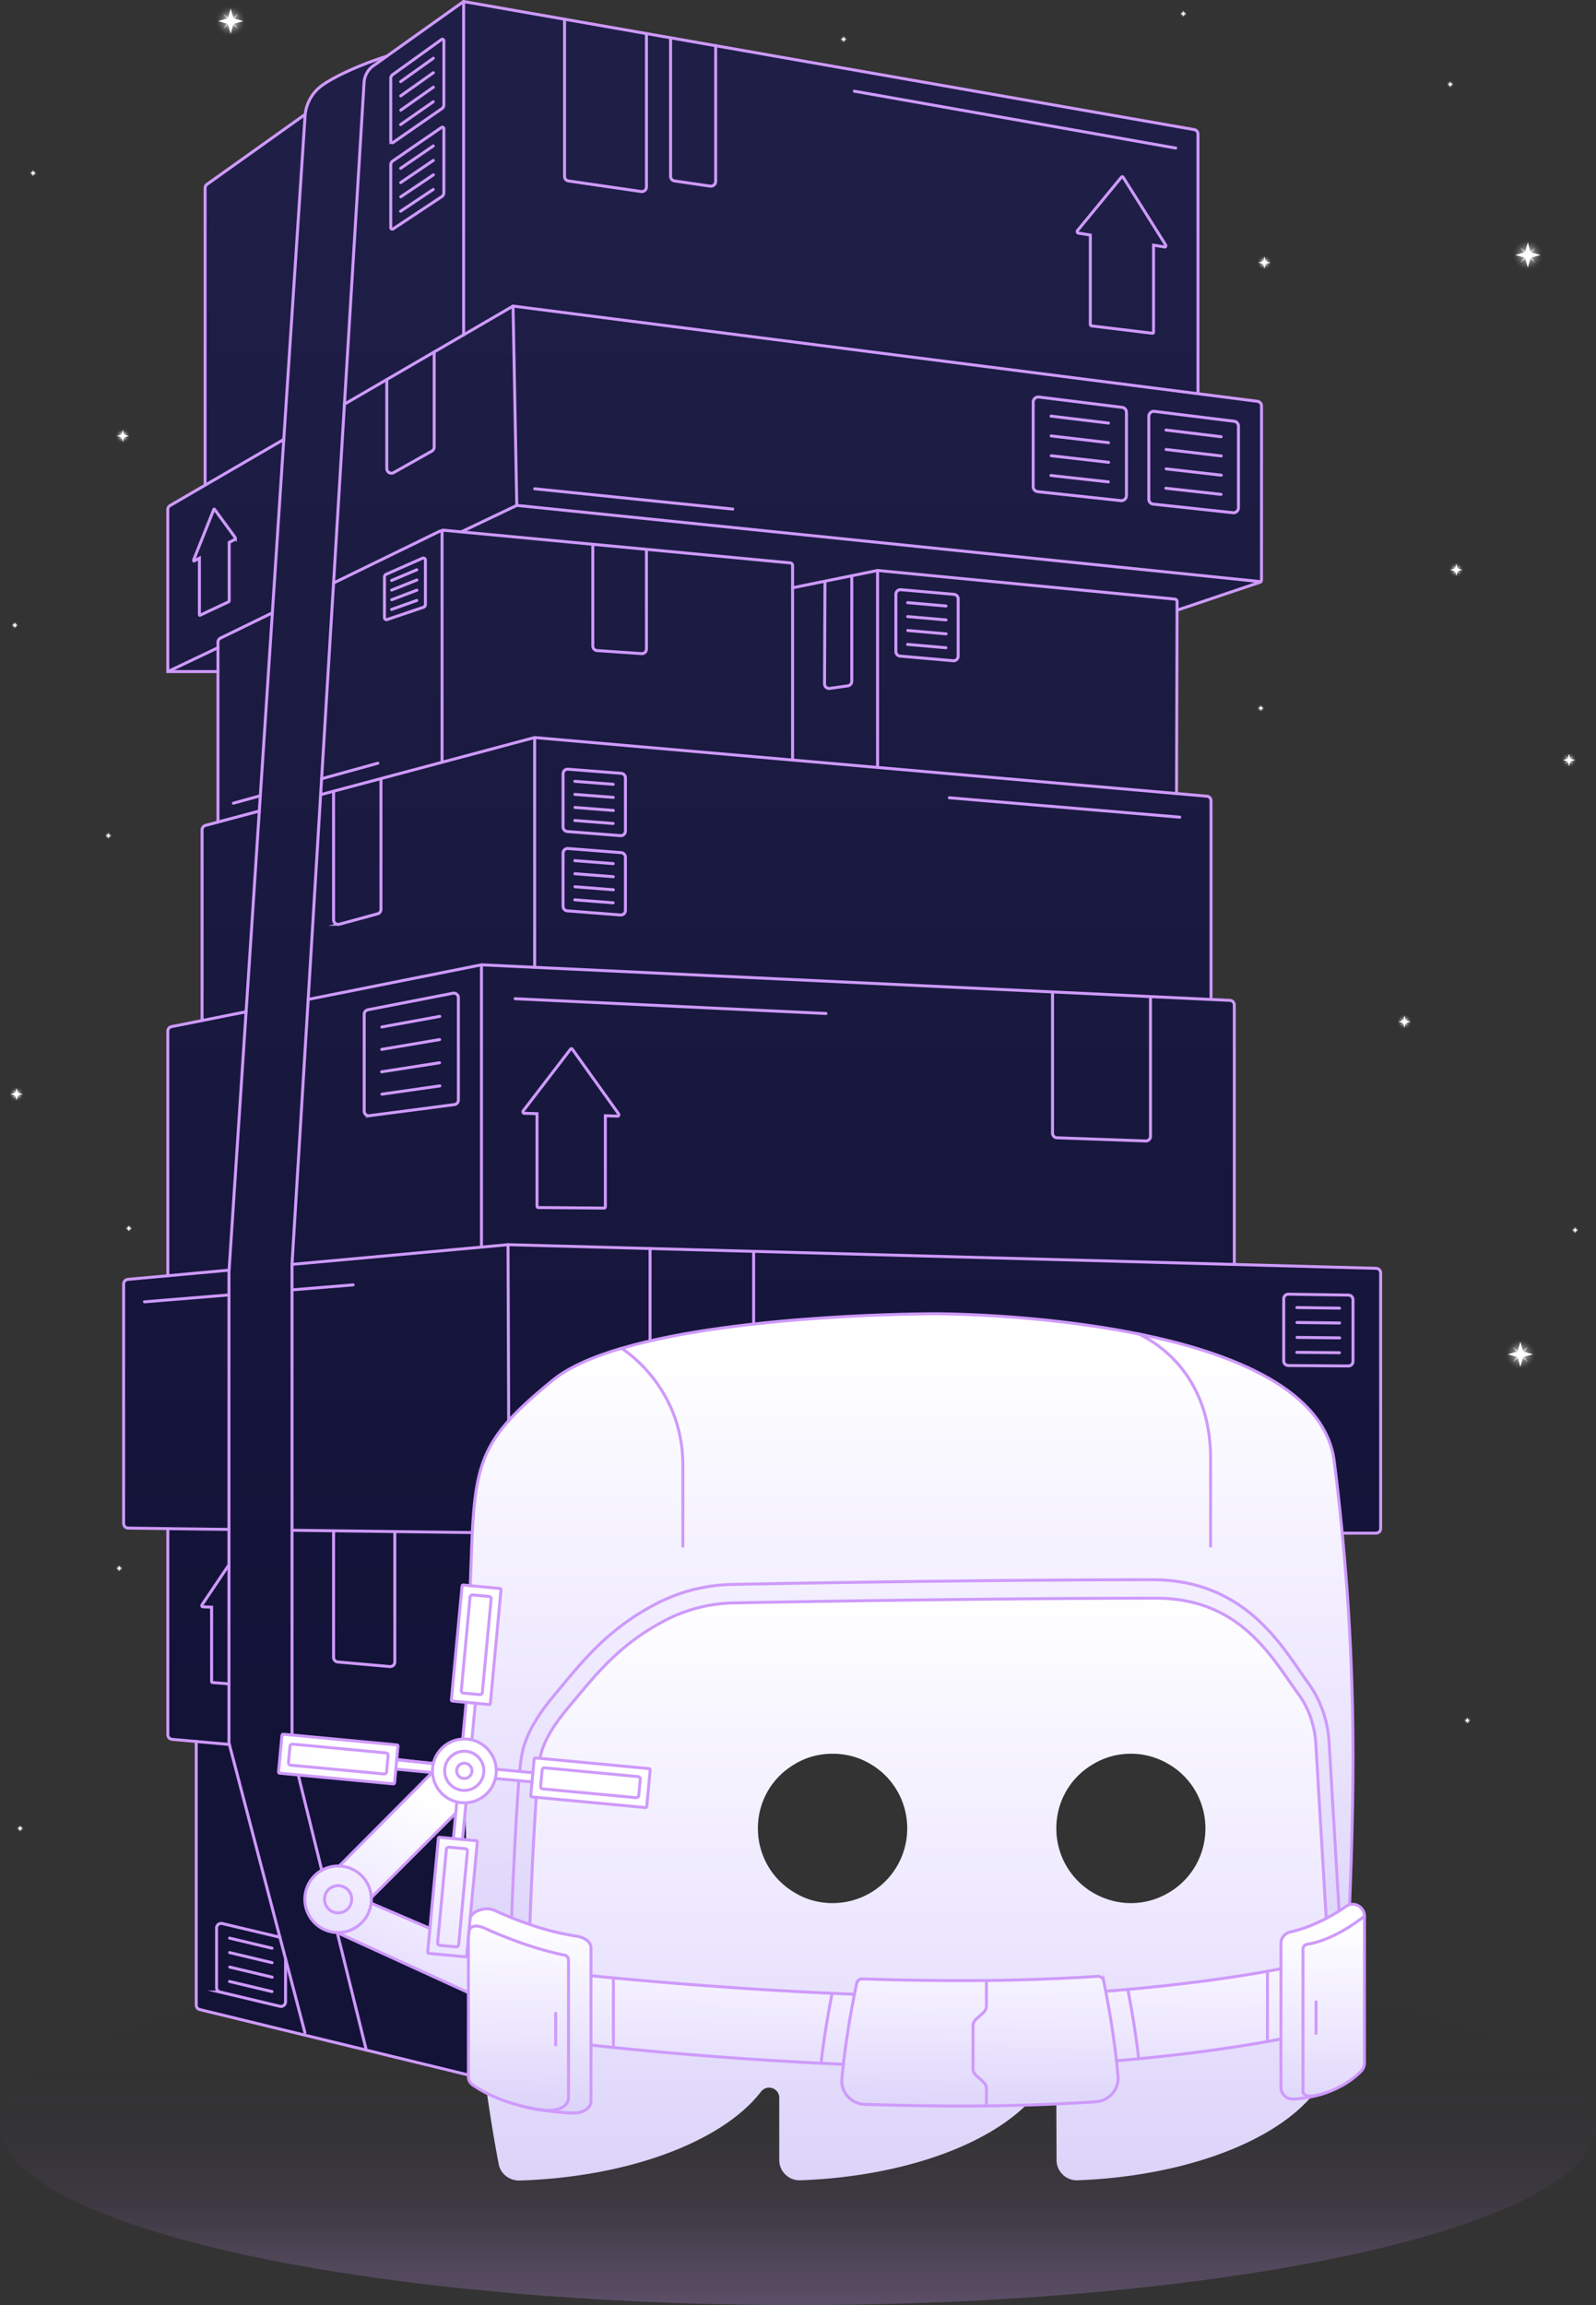 <svg xmlns="http://www.w3.org/2000/svg" xmlns:xlink="http://www.w3.org/1999/xlink" width="355.262" height="512.886" data-name="Layer 1" viewBox="0 0 355.262 512.886"><rect x="0" y="0" width="355.262" height="512.886" fill="#333333" stroke="none"/><defs><radialGradient id="b" cx="280.648" cy="157.574" r=".799" fx="280.648" fy="157.574" gradientUnits="userSpaceOnUse"><stop offset="0" stop-color="#fff"/><stop offset=".048" stop-color="#fff" stop-opacity=".919"/><stop offset=".2" stop-color="#fff" stop-opacity=".679"/><stop offset=".351" stop-color="#fff" stop-opacity=".472"/><stop offset=".498" stop-color="#fff" stop-opacity=".302"/><stop offset=".639" stop-color="#fff" stop-opacity=".171"/><stop offset=".772" stop-color="#fff" stop-opacity=".076"/><stop offset=".896" stop-color="#fff" stop-opacity=".02"/><stop offset="1" stop-color="#fff" stop-opacity="0"/></radialGradient><radialGradient xlink:href="#b" id="h" cx="263.404" cy="3.062" fx="263.404" fy="3.062"/><radialGradient xlink:href="#b" id="i" cx="322.813" cy="18.759" fx="322.813" fy="18.759"/><radialGradient xlink:href="#b" id="j" cx="350.613" cy="273.699" fx="350.613" fy="273.699"/><radialGradient xlink:href="#b" id="k" cx="187.782" cy="8.735" fx="187.782" fy="8.735"/><radialGradient xlink:href="#b" id="l" cx="7.354" cy="38.519" fx="7.354" fy="38.519"/><radialGradient xlink:href="#b" id="m" cx="326.627" cy="382.812" fx="326.627" fy="382.812"/><radialGradient xlink:href="#b" id="n" cx="28.687" cy="273.309" fx="28.687" fy="273.309"/><radialGradient xlink:href="#b" id="o" cx="3.298" cy="139.11" fx="3.298" fy="139.11"/><radialGradient xlink:href="#b" id="p" cx="24.122" cy="185.934" fx="24.122" fy="185.934"/><radialGradient xlink:href="#b" id="q" cx="4.481" cy="406.818" fx="4.481" fy="406.818"/><radialGradient xlink:href="#b" id="r" cx="26.536" cy="348.946" fx="26.536" fy="348.946"/><radialGradient xlink:href="#b" id="s" cx="324.165" cy="126.781" r="1.664" fx="324.165" fy="126.781"/><radialGradient xlink:href="#b" id="t" cx="27.335" cy="96.994" r="1.664" fx="27.335" fy="96.994"/><radialGradient xlink:href="#b" id="u" cx="3.681" cy="243.45" r="1.664" fx="3.681" fy="243.45"/><radialGradient xlink:href="#b" id="v" cx="281.447" cy="58.423" r="1.664" fx="281.447" fy="58.423"/><radialGradient xlink:href="#b" id="w" cx="312.631" cy="227.319" r="1.664" fx="312.631" fy="227.319"/><radialGradient xlink:href="#b" id="x" cx="349.262" cy="169.106" r="1.664" fx="349.262" fy="169.106"/><radialGradient xlink:href="#b" id="y" cx="338.424" cy="301.327" r="3.464" fx="338.424" fy="301.327"/><radialGradient xlink:href="#b" id="z" cx="340.088" cy="56.732" r="3.464" fx="340.088" fy="56.732"/><radialGradient xlink:href="#b" id="A" cx="51.349" cy="4.699" r="3.464" fx="51.349" fy="4.699"/><linearGradient id="c" x1="177.631" x2="177.631" y1="432.706" y2="511.574" gradientUnits="userSpaceOnUse"><stop offset="0" stop-color="#0d121f" stop-opacity="0"/><stop offset=".264" stop-color="#1b1c2f" stop-opacity=".015"/><stop offset=".512" stop-color="#463a61" stop-opacity=".06"/><stop offset=".752" stop-color="#8f6db3" stop-opacity=".135"/><stop offset=".905" stop-color="#ce9afb" stop-opacity=".2"/><stop offset=".958" stop-color="#ce9afb" stop-opacity=".215"/><stop offset="1" stop-color="#ce9afb" stop-opacity=".25"/></linearGradient><linearGradient id="d" x1="167.424" x2="167.424" y1="37.115" y2="403.111" gradientUnits="userSpaceOnUse"><stop offset="0" stop-color="#1d1c49"/><stop offset="1" stop-color="#0f0f38"/></linearGradient><linearGradient id="a" x1="201.945" x2="201.945" y1="485.163" y2="355.003" gradientUnits="userSpaceOnUse"><stop offset="0" stop-color="#dcd3f9"/><stop offset=".5" stop-color="#efeaff"/><stop offset="1" stop-color="#fff"/></linearGradient><linearGradient xlink:href="#a" id="e" x1="202.448" x2="202.448" y1="439.535" y2="300.165"/><linearGradient xlink:href="#a" id="f" x1="203.723" x2="204.168" y1="470.846" y2="427.513"/><linearGradient xlink:href="#a" id="g" x1="79.63" x2="100.074" y1="450.776" y2="401.887"/></defs><g data-name="Master"><ellipse cx="177.631" cy="472.796" fill="url(#c)" data-name="Gradient_Base" rx="177.631" ry="40.09"/><g data-name="Shadows" opacity=".9"><path fill="url(#d)" d="M307.328 283.223v56.874a1.03 1.03 0 0 1-1.027 1.027h-7.53l-4.36.092c-81.147 1.713-153.14 48.224-190.147 120.461l-22.726-5.532-37.07-9.018a1.025 1.025 0 0 1-.781-1.007v-58.64l-5.393-.483a1.02 1.02 0 0 1-.934-1.017v-45.863l-8.824-.123a1.02 1.02 0 0 1-1.017-1.027v-53.29c0-.523.401-.975.935-1.016l8.906-.812v-54.418c0-.493.339-.915.821-1.007l6.8-1.356V184.64c0-.463.312-.87.76-.989l2.774-.74v-33.485H37.349v-36.043c0-.37.195-.709.504-.893l7.796-4.53V41.84c0-.328.164-.636.431-.832l21.817-15.54.051-.042a9.1 9.1 0 0 1 3.77-6.45c2.486-1.767 7.848-4.396 14.38-6.471L103.18.343h.02l22.465 3.934 18.232 3.195L265.82 28.837c.493.092.843.513.843 1.017V87.6l13.25 1.695c.514.062.894.504.894 1.017l-.01 38.755a.5.5 0 0 1-.144.35c-.02.02-8.557 2.916-18.643 6.326l-.124 40.82 6.749.585c.524.052.935.493.935 1.027v44.21l4.2.194c.545.031.976.483.976 1.028v57.726l31.586.863c.554.02.996.472.996 1.027"/><path fill="none" d="m103.201.333-.021.01"/></g><g data-name="Character"><path fill="url(#a)" d="M299.992 370.546c-.052-1.097-.104-2.142-.157-3.24-.26-6.69-.679-13.223-1.201-19.599-1.934-24.042-20.958-43.222-45-45.522-8.1-.732-16.515-1.359-25.191-1.725q-12.935-.627-26.498-.627c-13.563 0-17.874.21-26.498.627-8.675.366-17.09.993-25.191 1.725-24.041 2.3-43.066 21.48-45 45.522-.522 5.958-.888 12.073-1.149 18.292-.105 1.516-.157 3.032-.21 4.547-.208 6.22-.365 12.492-.365 18.92-.052 1.045-.052 2.038-.052 3.084 0 5.069.052 10.087.261 15.052.104 5.644.314 11.132.627 16.567.157 3.084.366 6.167.627 9.199.419 6.167.941 12.125 1.568 17.926 1.202 10.767 2.666 20.906 4.443 30.209.418 2.195 2.404 3.71 4.651 3.658 24.564-.784 45.261-8.78 53.728-19.755 1.306-1.725 4.076-.837 4.076 1.358v13.85c0 2.561 2.143 4.6 4.704 4.495 24.25-.888 44.581-8.833 52.891-19.703 1.36-1.725 4.077-.837 4.077 1.358l.052 13.85c0 2.561 2.143 4.6 4.704 4.495 30.052-1.15 54.093-13.066 56.758-28.013.21-1.046.471-2.927.68-4.966.522-4.442.888-9.825.888-9.825.21-2.561.47-5.174.68-7.84.209-3.136.418-6.376.575-9.616.313-5.331.575-10.714.731-16.255.157-5.278.21-10.61.21-16.044v-1.986c-.053-6.795-.157-13.432-.419-20.018m-56.967 22.16c2.56-1.62 5.54-2.508 8.728-2.508 2.979 0 5.853.836 8.257 2.247 4.965 2.822 8.31 8.205 8.31 14.373 0 6.324-3.501 11.811-8.676 14.581a16.3 16.3 0 0 1-7.891 2.038c-3.136 0-6.01-.888-8.52-2.351a16.55 16.55 0 0 1-8.1-14.268c0-6.01 3.136-11.237 7.892-14.112m-74.32 14.112c0-6.01 3.136-11.237 7.892-14.112 2.509-1.62 5.54-2.508 8.728-2.508 3.032 0 5.854.783 8.258 2.195 5.017 2.822 8.362 8.257 8.362 14.425a16.62 16.62 0 0 1-8.728 14.633 16.7 16.7 0 0 1-7.892 1.986c-3.084 0-6.01-.836-8.467-2.351-4.86-2.823-8.153-8.154-8.153-14.268" data-name="R"/><g data-name="Block"><path fill="url(#e)" d="m117.778 434.636.179-6.442c.157-5.122.732-18.815 1.516-29.947.44-6.86 1.097-8.571 1.097-8.571 1.307-4.077 4.024-7.527 6.899-10.924 5.07-6.01 10.348-12.857 20.435-18.135a34.5 34.5 0 0 1 15.418-3.972c15.836-.314 59.529-1.046 94.075-1.046 18.868 0 25.87 13.484 31.62 21.324 2.3 3.136 3.606 6.951 3.867 10.871l2.248 37.787.171 3.01 5.108-3.976v-.916c1.097-27.856 1.724-57.333-3.398-98.465-1.986-15.993-22.63-24.198-43.536-28.432h-.052c-22.421-4.547-45.104-4.494-45.104-4.494s-43.431-.105-69.929 7.682h-.052c-6.376 1.882-11.812 4.234-15.366 7.16-17.874 14.582-17.351 19.025-18.292 45.732 0 0-2.416 61.413.44 82.308z"/><path fill="url(#f)" d="M107.713 424.745c.836-.105 1.725 0 2.509.365a74 74 0 0 0 7.735 3.084 57.6 57.6 0 0 0 10.453 2.613c1.83.314 3.136 1.307 3.136 2.561v6.227l.009-.002s27.995 2.927 58.619 4.13l.009.01.003-.017c.261-.993.418-1.829.522-2.404 0-.052 0-.104.053-.156a1.2 1.2 0 0 1 1.254-.837c7.37.21 15 .366 22.526.366 10.818 0 20.853-.366 29.79-.94a1.3 1.3 0 0 1 1.36.992c0 .053 0 .105.051.21.105.522.21 1.254.419 2.09v.005c23.108-1.777 38.228-4.86 38.228-4.86l.743-.122v-5.658c0-1.253.904-2.273 2.125-2.55 5.014-1.141 9.406-3.64 12.39-5.7 1.719-1.187 4.068.093 4.068 2.183v32.623c0 .704-.27 1.417-.77 1.914-4.873 4.848-11.393 5.954-15.041 6.167a2.61 2.61 0 0 1-2.772-2.614v-10.762l-.743.146s-14.106 2.873-35.876 4.702c.156 1.148.26 2.297.365 3.498.21 2.927-2.038 5.435-5.017 5.644-8.833.575-18.71.941-29.32.941-7.37 0-14.843-.157-22.056-.366-3.031-.104-5.33-2.718-5.07-5.697.105-1.096.21-2.14.314-3.237-29.537-1.255-53.956-4.021-53.956-4.021l-2.227-.284v12.55c0 1.515-1.83 2.717-4.077 2.613-5.331-.21-14.948-1.307-22.108-6.167-.731-.47-1.097-1.203-1.097-1.882v-30.217s-.098-4.07.663-5.688c0 0 1.146-1.317 2.786-1.453"/><path fill="url(#g)" d="m144.501 393.516-25.33-2.38a.26.26 0 0 0-.27.22l-.29 3.07-8.08-.76h-.08a7.085 7.085 0 0 0-5.44-6.55l.04-.07.76-8.08 3.06.29c.14.01.26-.09.28-.23l2.37-25.32c.02-.14-.08-.26-.22-.28l-8.17-.76a.235.235 0 0 0-.27.22l-2.38 25.33c-.02.13.08.25.22.27l3.06.29-.75 8.08.01.08a7.095 7.095 0 0 0-6.56 5.45l-.07-.05-8.09-.76.29-3.06a.24.24 0 0 0-.22-.27l-25.33-2.38a.235.235 0 0 0-.27.22l-.77 8.17c-.01.14.09.26.23.27l25.32 2.38c.14.02.26-.08.27-.22l.29-3.06 8.09.75-20.68 20.8v.01c-.09-.01-.17-.01-.26-.01-4.09 0-7.4 3.32-7.4 7.41 0 3.99 3.16 7.25 7.13 7.39l29.27 13.38v-12.35l1.99-21.17a.25.25 0 0 0-.22-.27l-3.07-.29.76-8.08v-.09a7.05 7.05 0 0 0 6.54-5.43l.08.03 8.08.76-.29 3.07c-.01.13.09.26.23.27l25.33 2.38c.13.01.25-.09.27-.23l.76-8.17a.235.235 0 0 0-.22-.27m-43.58 15.57-3.07-.29a.26.26 0 0 0-.27.22l-1.88 19.97-.28-.04-12.82-5.49q.06-.435.06-.87c0-.14 0-.28-.02-.42h.06l18.75-18.75z"/></g><g fill="none" stroke="#ce9afb" stroke-linecap="round" stroke-miterlimit="10" stroke-width=".66" data-name="Outlines"><path d="M131.555 439.593s27.995 2.927 58.619 4.13M131.546 455.006l2.247.26s24.407 2.77 53.989 4.025M295.216 426.839l-.084-1.258-2.248-37.787c-.26-3.92-1.567-7.735-3.867-10.87-5.75-7.84-12.752-21.325-31.62-21.325-34.546 0-78.239.732-94.075 1.046a34.5 34.5 0 0 0-15.418 3.972c-10.087 5.278-15.365 12.125-20.435 18.135-2.875 3.397-5.592 6.847-6.899 10.924 0 0-.177.554-.343 1.457M117.961 428.196c.14-4.87.68-17.49 1.4-28.3"/><path d="M300.41 423.7c1.098-27.857 1.725-57.334-3.397-98.466-1.986-15.993-22.63-24.198-43.536-28.432h-.052c-22.421-4.547-45.104-4.494-45.104-4.494s-43.431-.105-69.929 7.682h-.052c-6.376 1.882-11.812 4.234-15.366 7.16-17.874 14.582-17.351 19.025-18.292 45.732"/><path d="M138.357 299.997s13.647 8.298 13.647 26.01v18.001M269.47 343.997v-19.442c0-18.032-11.132-25.4-15.993-27.753h-.052M245.673 440.74c.657 3.27 2.412 12.127 3.186 21.247.25 2.93-2.014 5.476-5.003 5.664-8.806.554-18.7.937-29.29.937-7.418 0-14.87-.147-22.06-.371-3.047-.095-5.377-2.695-5.108-5.675.841-9.31 2.656-18.27 3.294-21.245.133-.62.683-1.018 1.328-.996 7.38.253 14.987.38 22.546.38 10.777 0 20.819-.385 29.75-.95.666-.042 1.228.367 1.357 1.01ZM299.646 424.152c-2.983 2.06-7.375 4.56-12.389 5.7-1.221.278-2.125 1.297-2.125 2.55v32.023a2.61 2.61 0 0 0 2.772 2.614c3.648-.213 10.168-1.32 15.041-6.167.5-.497.77-1.21.77-1.914v-32.623c0-2.09-2.349-3.37-4.069-2.183ZM104.264 431.108v30.995c0 .68.366 1.411 1.097 1.882 7.16 4.86 16.777 5.958 22.108 6.167 2.247.104 4.077-1.098 4.077-2.613v-34.17c0-1.255-1.307-2.248-3.136-2.562a57.7 57.7 0 0 1-10.453-2.613 74 74 0 0 1-7.735-3.084c-.784-.365-1.673-.47-2.509-.365 0 0-2.564.408-3.031 1.952"/><circle cx="103.365" cy="394.022" r="7.104"/><rect width="8.707" height="25.936" x="101.648" y="352.988" rx=".25" ry=".25" transform="rotate(5.367 106.001 365.956)"/><rect width="21.936" height="4.707" x="95.033" y="363.602" rx=".5" ry=".5" transform="rotate(95.368 106.001 365.956)"/><rect width="8.707" height="25.936" x="96.375" y="409.12" rx=".25" ry=".25" transform="rotate(5.367 100.728 422.089)"/><rect width="21.936" height="4.707" x="89.76" y="419.735" rx=".5" ry=".5" transform="rotate(95.367 100.728 422.089)"/><rect width="8.707" height="25.936" x="127.078" y="383.691" rx=".25" ry=".25" transform="rotate(95.367 131.431 396.659)"/><rect width="4.707" height="21.936" x="129.077" y="385.691" rx=".5" ry=".5" transform="rotate(95.369 131.43 396.659)"/><rect width="8.707" height="25.936" x="70.945" y="378.418" rx=".25" ry=".25" transform="rotate(95.367 75.298 391.386)"/><rect width="4.707" height="21.936" x="72.945" y="380.417" rx=".5" ry=".5" transform="rotate(95.369 75.299 391.385)"/><path d="m103.766 378.771-.76 8.083M101.678 400.998l-.76 8.083M118.616 394.423l-8.083-.759M96.388 392.335l-8.082-.759M105.811 378.963l-.759 8.083M103.723 401.191l-.759 8.082M118.424 396.469l-8.083-.76M96.196 394.38l-8.083-.759M82.702 422.161l18.749-18.75M96.196 394.38l-20.677 20.8M104.264 443.351l-29.268-13.38M82.606 423.451l12.812 5.495"/><circle cx="75.261" cy="422.581" r="7.404"/><path d="M113.891 426.696c.2-5.77.73-18.23 1.47-28.74.03-.63.08-1.22.12-1.77M115.681 394.146l.11-1.15c.33-2.72.66-4.04.87-4.62 1.54-4.81 4.6-8.7 7.61-12.28l1.11-1.33c4.89-5.87 10.42-12.52 20.42-17.79a38.2 38.2 0 0 1 17.14-4.44c14.9-.3 42.78-.76 69.61-.95 8.22-.06 16.34-.1 23.95-.1 18.8 0 27.23 12.21 32.81 20.28.66.96 1.29 1.88 1.91 2.73 2.71 3.71 4.3 8.22 4.62 13.03l2.23 37.66M303.715 426.335s-6.35 5.256-12.721 6.254c-.544.085-.957.53-.957 1.08v31.625s-.254 2.196 5.095.313M246.149 443.043c23.114-1.777 38.24-4.86 38.24-4.86h0l.743-.123M248.535 458.513c21.782-1.83 35.854-4.704 35.854-4.704h0l.743-.146M115.937 468.533c10.847 3.071 10.61-1.787 10.61-1.787v-30.64c0-.535-.38-.997-.913-1.1-8.474-1.694-16.856-5.567-17.914-6.06 0 0-3.287-1.49-3.382 1.266M123.695 447.971v7.035M292.948 445.392v7.034M182.761 459.066c.72-6.3 1.78-12.1 2.47-15.55"/><path d="M251.051 442.636c.66 3.42 1.71 9.18 2.42 15.44M136.541 455.566v-15.49M282.131 454.226v-15.61"/></g><circle cx="75.261" cy="422.581" r="3.029" fill="none" stroke="#ce9afb" stroke-linecap="round" stroke-miterlimit="10" stroke-width=".66"/><circle cx="103.343" cy="394.001" r="4.362" fill="none" stroke="#ce9afb" stroke-linecap="round" stroke-miterlimit="10" stroke-width=".66"/><circle cx="103.343" cy="394.001" r="1.703" fill="none" stroke="#ce9afb" stroke-linecap="round" stroke-miterlimit="10" stroke-width=".66"/><path fill="none" stroke="#ce9afb" stroke-linecap="round" stroke-miterlimit="10" stroke-width=".66" d="M219.573 440.664v5.64a2 2 0 0 1-.663 1.488l-1.657 1.49a2 2 0 0 0-.664 1.487v9.498a2 2 0 0 0 .664 1.488l1.657 1.489a2 2 0 0 1 .663 1.487v3.857"/></g><g fill="none" stroke="#ce9afb" stroke-linecap="round" stroke-miterlimit="10" stroke-width=".66" data-name="Outline"><path d="M43.684 387.48v58.645c0 .473.323.885.784.998l37.069 9.022 22.727 5.532M96.444 392.415l-8.083-.942"/><path d="M37.357 340.107v45.868c0 .532.406.976.936 1.023l5.39.482 7.37.657M298.77 341.124h7.53c.568 0 1.028-.46 1.028-1.027v-56.87c0-.557-.443-1.012-1-1.028l-193.243-5.262-5.916.544-42.165 3.842M104.682 340.99l-39.678-.513"/><path d="m50.99 282.607-13.633 1.243-8.903.808c-.53.048-.935.492-.935 1.023v53.29c0 .561.452 1.019 1.014 1.027l8.824.12 13.612.174M113.232 316.087l-.147-39.15"/><path d="M37.357 283.85V229.43c0-.49.346-.912.826-1.007l16.593-3.307M68.6 222.364l38.427-7.665a.12.12 0 0 1 .142.117v62.665M107.17 214.667l166.602 7.914c.548.026.978.478.978 1.026v57.691"/><path d="M119.01 215.24v-50.997c0-.075.065-.134.14-.128l149.482 13.036c.53.046.938.49.938 1.023v44.207M44.98 226.996v-42.352c0-.465.313-.872.762-.992l2.77-.741 9.206-2.455M119.01 164.103l-47.638 12.706M176.423 169.106v-43.31a.55.55 0 0 0-.497-.546l-73.27-6.907-3.433-.323a2.96 2.96 0 0 0-1.572.286l-23.4 11.408"/><path d="m60.628 136.35-11.538 5.624c-.353.172-.577.53-.577.924v40.013M261.888 176.563l.13-42.714a.56.56 0 0 0-.505-.547l-65.992-6.354a.164.164 0 0 0-.18.163v43.649"/><path d="m262.052 135.754 18.392-6.198a.52.52 0 0 0 .355-.494l.01-38.75c0-.516-.383-.953-.896-1.018l-165.71-21.189h-.011L103.2 74.499 76.676 89.922M63.169 97.77 45.65 107.953l-7.793 4.535c-.316.184-.51.522-.51.888v36.048h11.166M48.515 144.118l-11.159 5.309"/><path d="m102.661 118.344 12.373-5.894 165.614 16.97M114.202 68.107l.832 44.343M195.342 126.93l-18.915 3.852M103.202.33v74.169M103.18.343h.02l22.465 3.934 18.232 3.195L265.82 28.837c.493.092.843.513.843 1.017v57.52M45.653 107.954v-66.11c0-.333.16-.645.43-.838L67.895 25.47M98.4 118.171v51.387M67.863 452.218 50.968 387.8l.002-104.831L67.905 25.833a9.14 9.14 0 0 1 3.816-6.853c2.488-1.769 7.845-4.402 14.38-6.474M71.626 416.13l-5.21-21.083M81.537 456.145l-6.417-25.923"/><path d="m103.201.336-.02.01-17.08 12.16-2.6 1.86-.36.24c-1.25.89-2.02 2.26-2.1 3.76l-4.37 71.56-2.42 39.79-2.66 43.56-.22 3.53-2.77 45.56-3.6 58.94v104.74M143.897 7.472v34.126c0 .626-.556 1.107-1.175 1.017l-16.178-2.352a1.03 1.03 0 0 1-.88-1.016V4.277M149.269 8.413v30.829c0 .513.38.945.883 1.017l7.91 1.154a1.085 1.085 0 0 0 1.242-1.074V10.172M256.093 221.737v31.103c0 .582-.483 1.048-1.064 1.027l-19.752-.714a1.027 1.027 0 0 1-.99-1.027v-31.152M143.897 122.374v22.03c0 .596-.504 1.066-1.098 1.026l-9.887-.677a1.027 1.027 0 0 1-.957-1.025V121.2M189.604 128.153v23.431c0 .512-.376.945-.883 1.017l-4.01.57a1.027 1.027 0 0 1-1.173-1.02l.095-22.781"/><path d="M96.647 78.305V99.48c0 .37-.2.713-.523.895l-8.495 4.78a1.027 1.027 0 0 1-1.53-.894V84.447M84.8 173.331v29.003c0 .463-.31.87-.757.991l-8.495 2.315a1.027 1.027 0 0 1-1.297-.991V176.04M144.7 277.798v20.55M167.756 278.426v16.172M74.25 340.734v28.031c0 .533.408.977.938 1.023l11.58 1.018c.6.053 1.116-.42 1.116-1.023v-28.975M138.11 185.931l-11.825-.918a1.027 1.027 0 0 1-.948-1.024v-11.82c0-.598.51-1.07 1.107-1.023l11.825.918c.535.041.948.488.948 1.024v11.82c0 .598-.51 1.07-1.107 1.023ZM127.963 173.844l8.534.663M127.977 176.752l8.535.662M127.992 179.659l8.534.663M127.948 182.562l8.534.663M138.11 203.58l-11.825-.918a1.027 1.027 0 0 1-.948-1.025v-11.819c0-.598.51-1.07 1.107-1.024l11.825.918c.535.042.948.488.948 1.024v11.82c0 .598-.51 1.07-1.107 1.024ZM127.963 191.492l8.534.663M127.977 194.4l8.535.662M127.992 197.307l8.534.663M127.948 200.21l8.534.663M212.17 147.01l-11.814-1.028a1.027 1.027 0 0 1-.938-1.023v-12.727c0-.603.516-1.076 1.117-1.024l11.813 1.03c.53.046.938.49.938 1.023v12.727c0 .602-.516 1.075-1.116 1.023ZM202.042 134.089l8.526.743M202.056 137.187l8.527.743M202.071 140.285l8.527.743M202.027 143.378l8.527.743M274.475 114.082l-17.79-1.918a1.09 1.09 0 0 1-.965-1.097v-18.42c0-.675.58-1.2 1.235-1.118l17.783 2.207c.535.067.936.535.936 1.093v18.131c0 .665-.562 1.19-1.2 1.122ZM259.543 95.684l12.27 1.486M259.565 100.005l12.269 1.443M259.586 104.325l12.269 1.402M259.522 108.636l12.271 1.36M249.497 111.389l-18.513-1.996a1.123 1.123 0 0 1-1.005-1.121V89.478c0-.689.603-1.222 1.286-1.137l18.506 2.297c.556.069.973.548.973 1.117v18.492c0 .678-.584 1.213-1.247 1.142ZM233.959 92.586l12.769 1.546M233.982 96.994l12.768 1.503M234.004 101.402l12.768 1.459M233.937 105.8l12.77 1.416M63.562 435.808v9.587c0 .663-.62 1.153-1.265 1l-13.301-3.168a1.03 1.03 0 0 1-.79-1v-13.245c0-.663.62-1.152 1.265-1l12.838 3.05M51.107 431.23l9.442 2.244M51.123 434.449l9.443 2.244M51.139 437.669l9.443 2.244M51.091 440.873l9.442 2.244M300.133 303.93l-13.363-.104a1.027 1.027 0 0 1-1.019-1.027V288.98c0-.573.47-1.035 1.043-1.027l13.363.201a1.027 1.027 0 0 1 1.011 1.027v13.722c0 .57-.464 1.031-1.035 1.027ZM288.685 290.93l9.48.13M288.701 294.251l9.48.115M288.717 297.572l9.48.101M288.668 300.893l9.48.086M98.36 24.169l-10.847 7.526a.339.339 0 0 1-.532-.278v-13.97c0-.33.159-.64.427-.833L98.264 8.8a.339.339 0 0 1 .537.275v14.25c0 .337-.165.652-.442.844ZM89.181 18.163l7.266-5.195M89.193 21.337l7.267-5.156M89.205 24.512l7.267-5.117M89.168 27.721l7.266-5.077M98.341 43.748l-10.834 7.18a.339.339 0 0 1-.526-.283V36.673c0-.338.166-.654.444-.846L98.27 28.36a.339.339 0 0 1 .53.279v14.253c0 .344-.172.666-.459.856ZM89.181 37.444l7.266-4.969M89.193 40.618l7.267-4.929M89.205 43.793l7.267-4.89M89.168 47.001l7.266-4.85M94.252 135.116l-8.096 2.737c-.278.095-.58-.137-.58-.444v-9.038c0-.259.148-.49.378-.593l8.088-3.575a.46.46 0 0 1 .65.415v9.882a.645.645 0 0 1-.44.616ZM87.179 129.146l5.595-2.365M87.188 131.293l5.596-2.243M87.197 133.441l5.597-2.123M87.169 135.602l5.595-2M82.228 248.24l18.912-2.47c.511-.067.894-.503.894-1.02v-22.749c0-.646-.59-1.132-1.224-1.008l-18.912 3.682c-.482.093-.83.516-.83 1.008v21.539c0 .62.545 1.099 1.16 1.018ZM97.886 226.141l-12.89 2.356M97.863 231.303l-12.889 2.183M97.84 236.464l-12.887 2.01M97.909 241.612l-12.892 1.838M119.01 108.748l44.093 4.519M261.712 32.945 190.181 20.29M84.106 169.814l-12.521 3.462M57.944 177.056l-5.988 1.653M262.605 181.817l-51.287-4.316M114.672 222.213l69.18 3.287M78.61 285.883 65 286.993M50.969 288.123l-18.807 1.53"/></g><path fill="none" stroke="#ce9afb" stroke-linecap="round" stroke-miterlimit="10" stroke-width=".66" d="m259.462 54.486-9.458-15.05c-.092-.145-.248-.175-.34-.063l-9.836 11.946c-.143.173-.034.51.176.544l2.698.433v19.878c0 .168.106.318.237.334l13.609 1.65c.124.015.225-.106.225-.27V54.552l2.526.405c.194.03.295-.26.163-.47Z"/></g><path fill="none" stroke="#ce9afb" stroke-linecap="round" stroke-miterlimit="10" stroke-width=".66" d="m137.693 247.823-10.309-14.4c-.099-.139-.267-.147-.366-.018l-10.55 13.754c-.153.198-.037.532.186.538l2.878.089v20.572c0 .174.114.317.254.318l14.714.124c.135.002.246-.137.246-.308v-20.239l2.768.085c.213.007.324-.312.18-.515ZM52.377 119.636l-4.644-6.343c-.044-.059-.117-.017-.16.091l-4.452 11.159c-.062.155-.014.33.077.282l1.188-.628v12.566c0 .106.047.17.106.143l6.415-3.016c.062-.029.112-.141.112-.251V120.69l1.275-.675c.1-.052.151-.288.083-.38ZM50.971 374.657l-3.69-.3c-.1 0-.18-.12-.18-.26v-16.5l-2.01-.09c-.16-.01-.24-.28-.13-.43l6.01-8.93"/><g fill="#fff"><path d="m280.648 156.925-.184.649.184.649.184-.649z"/><path d="m281.297 157.574-.649-.185-.649.185.649.184z"/><path d="m281.032 157.196-.46.308-.308.46.46-.308z" opacity=".5"/><path d="m281.032 157.964-.308-.46-.46-.308.308.46z" opacity=".5"/></g><circle cx="280.648" cy="157.574" r=".799" fill="url(#b)"/><g fill="#fff"><path d="m263.404 2.413-.184.649.184.649.184-.649z"/><path d="m264.053 3.062-.649-.184-.649.184.649.184z"/><path d="m263.788 2.685-.46.307-.308.46.46-.308z" opacity=".5"/><path d="m263.788 3.452-.308-.46-.46-.307.308.459z" opacity=".5"/></g><circle cx="263.404" cy="3.062" r=".799" fill="url(#h)"/><g fill="#fff"><path d="m322.813 18.11-.184.649.184.649.184-.649z"/><path d="m323.462 18.759-.649-.184-.649.184.649.184z"/><path d="m323.197 18.382-.46.308-.307.459.459-.308z" opacity=".5"/><path d="m323.197 19.149-.308-.459-.459-.308.307.459z" opacity=".5"/></g><circle cx="322.813" cy="18.759" r=".799" fill="url(#i)"/><g fill="#fff"><path d="m350.613 273.05-.184.649.184.649.184-.649z"/><path d="m351.262 273.699-.649-.184-.649.184.649.184z"/><path d="m350.997 273.321-.46.308-.307.46.459-.308z" opacity=".5"/><path d="m350.997 274.089-.308-.46-.459-.308.307.46z" opacity=".5"/></g><circle cx="350.613" cy="273.699" r=".799" fill="url(#j)"/><g fill="#fff"><path d="m187.782 8.086-.185.649.185.649.184-.649z"/><path d="m188.431 8.735-.649-.184-.649.184.649.184z"/><path d="m188.165 8.358-.459.307-.308.46.46-.308z" opacity=".5"/><path d="m188.165 9.125-.307-.46-.46-.307.308.459z" opacity=".5"/></g><circle cx="187.782" cy="8.735" r=".799" fill="url(#k)"/><g fill="#fff"><path d="m7.354 37.87-.184.649.184.649.184-.649z"/><path d="m8.003 38.519-.649-.184-.649.184.649.184z"/><path d="m7.738 38.141-.46.308-.308.46.46-.308z" opacity=".5"/><path d="m7.738 38.909-.308-.46-.46-.308.308.46z" opacity=".5"/></g><circle cx="7.354" cy="38.519" r=".799" fill="url(#l)"/><g fill="#fff"><path d="m326.627 382.163-.184.649.184.649.185-.649z"/><path d="m327.276 382.812-.649-.184-.649.184.649.184z"/><path d="m327.011 382.435-.46.308-.307.459.459-.308z" opacity=".5"/><path d="m327.011 383.202-.308-.459-.459-.308.307.459z" opacity=".5"/></g><circle cx="326.627" cy="382.812" r=".799" fill="url(#m)"/><g fill="#fff"><path d="m28.687 272.66-.184.649.184.649.184-.649z"/><path d="m29.336 273.309-.649-.184-.649.184.649.184z"/><path d="m29.07 272.931-.459.308-.308.46.46-.308z" opacity=".5"/><path d="m29.07 273.699-.307-.46-.46-.308.308.46z" opacity=".5"/></g><circle cx="28.687" cy="273.309" r=".799" fill="url(#n)"/><g fill="#fff"><path d="m3.298 138.461-.184.649.184.649.184-.649z"/><path d="m3.947 139.11-.649-.184-.649.184.649.184z"/><path d="m3.681 138.732-.459.308-.308.46.46-.308z" opacity=".5"/><path d="m3.681 139.5-.307-.46-.46-.308.308.46z" opacity=".5"/></g><circle cx="3.298" cy="139.11" r=".799" fill="url(#o)"/><g fill="#fff"><path d="m24.122 185.285-.184.649.184.649.184-.649z"/><path d="m24.771 185.934-.649-.184-.649.184.649.185z"/><path d="m24.506 185.557-.46.308-.308.459.46-.307z" opacity=".5"/><path d="m24.506 186.324-.308-.459-.46-.308.308.46z" opacity=".5"/></g><circle cx="24.122" cy="185.934" r=".799" fill="url(#p)"/><g fill="#fff"><path d="m4.481 406.169-.185.649.185.649.184-.649z"/><path d="m5.13 406.818-.649-.185-.649.185.649.184z"/><path d="m4.864 406.44-.459.308-.308.46.459-.308z" opacity=".5"/><path d="m4.864 407.208-.308-.46-.459-.308.308.46z" opacity=".5"/></g><circle cx="4.481" cy="406.818" r=".799" fill="url(#q)"/><g fill="#fff"><path d="m26.536 348.297-.184.649.184.649.184-.649z"/><path d="m27.185 348.946-.649-.184-.649.184.649.184z"/><path d="m26.92 348.568-.46.308-.307.46.459-.308z" opacity=".5"/><path d="m26.92 349.336-.308-.46-.459-.308.307.46z" opacity=".5"/></g><circle cx="26.536" cy="348.946" r=".799" fill="url(#r)"/><g fill="#fff"><path d="m324.165 125.43-.384 1.351.384 1.352.383-1.352z"/><path d="m325.516 126.781-1.351-.383-1.352.383 1.352.384z"/><path d="m324.964 125.995-.957.641-.641.957.957-.641z" opacity=".5"/><path d="m324.964 127.593-.641-.957-.957-.641.641.957z" opacity=".5"/></g><circle cx="324.165" cy="126.781" r="1.664" fill="url(#s)"/><g fill="#fff"><path d="m27.335 95.643-.383 1.351.383 1.352.384-1.352z"/><path d="m28.687 96.994-1.352-.383-1.351.383 1.351.384z"/><path d="m28.134 96.208-.957.641-.641.957.957-.641z" opacity=".5"/><path d="m28.134 97.806-.641-.957-.957-.641.641.957z" opacity=".5"/></g><circle cx="27.335" cy="96.994" r="1.664" fill="url(#t)"/><g fill="#fff"><path d="m3.681 242.099-.383 1.351.383 1.351.384-1.351z"/><path d="m5.033 243.45-1.352-.383-1.351.383 1.351.383z"/><path d="m4.481 242.664-.958.641-.641.957.958-.641z" opacity=".5"/><path d="m4.481 244.262-.641-.957-.958-.641.641.957z" opacity=".5"/></g><circle cx="3.681" cy="243.45" r="1.664" fill="url(#u)"/><g fill="#fff"><path d="m281.447 57.072-.383 1.351.383 1.351.383-1.351z"/><path d="m282.798 58.423-1.351-.383-1.351.383 1.351.383z"/><path d="m282.246 57.637-.957.641-.641.957.957-.641z" opacity=".5"/><path d="m282.246 59.235-.641-.957-.957-.641.641.957z" opacity=".5"/></g><circle cx="281.447" cy="58.423" r="1.664" fill="url(#v)"/><g fill="#fff"><path d="m312.631 225.968-.383 1.351.383 1.352.383-1.352z"/><path d="m313.982 227.319-1.351-.383-1.351.383 1.351.384z"/><path d="m313.43 226.533-.957.641-.641.957.957-.641z" opacity=".5"/><path d="m313.43 228.131-.641-.957-.957-.641.641.957z" opacity=".5"/></g><circle cx="312.631" cy="227.319" r="1.664" fill="url(#w)"/><g fill="#fff"><path d="m349.262 167.754-.383 1.352.383 1.351.383-1.351z"/><path d="m350.613 169.106-1.351-.384-1.351.384 1.351.383z"/><path d="m350.061 168.319-.957.641-.641.958.957-.641z" opacity=".5"/><path d="m350.061 169.918-.641-.958-.957-.641.641.958z" opacity=".5"/></g><circle cx="349.262" cy="169.106" r="1.664" fill="url(#x)"/><g fill="#fff"><path d="m338.424 298.513-.798 2.814.798 2.813.798-2.813z"/><path d="m341.238 301.327-2.814-.798-2.813.798 2.813.798z"/><path d="m340.088 299.69-1.993 1.335-1.335 1.992 1.993-1.334z" opacity=".5"/><path d="m340.088 303.017-1.335-1.992-1.993-1.335 1.335 1.993z" opacity=".5"/></g><circle cx="338.424" cy="301.327" r="3.464" fill="url(#y)"/><g fill="#fff"><path d="m340.088 53.919-.798 2.813.798 2.814.798-2.814z"/><path d="m342.901 56.732-2.813-.798-2.814.798 2.814.798z"/><path d="m341.752 55.096-1.993 1.334-1.335 1.993 1.993-1.335z" opacity=".5"/><path d="m341.752 58.423-1.335-1.993-1.993-1.334 1.335 1.992z" opacity=".5"/></g><circle cx="340.088" cy="56.732" r="3.464" fill="url(#z)"/><g fill="#fff"><path d="m51.349 1.885-.798 2.814.798 2.813.798-2.813z"/><path d="m54.163 4.699-2.814-.798-2.813.798 2.813.798z"/><path d="M53.013 3.062 51.02 4.397 49.685 6.39l1.993-1.335z" opacity=".5"/><path d="m53.013 6.39-1.335-1.993-1.993-1.335 1.335 1.993z" opacity=".5"/></g><circle cx="51.349" cy="4.699" r="3.464" fill="url(#A)"/></svg>